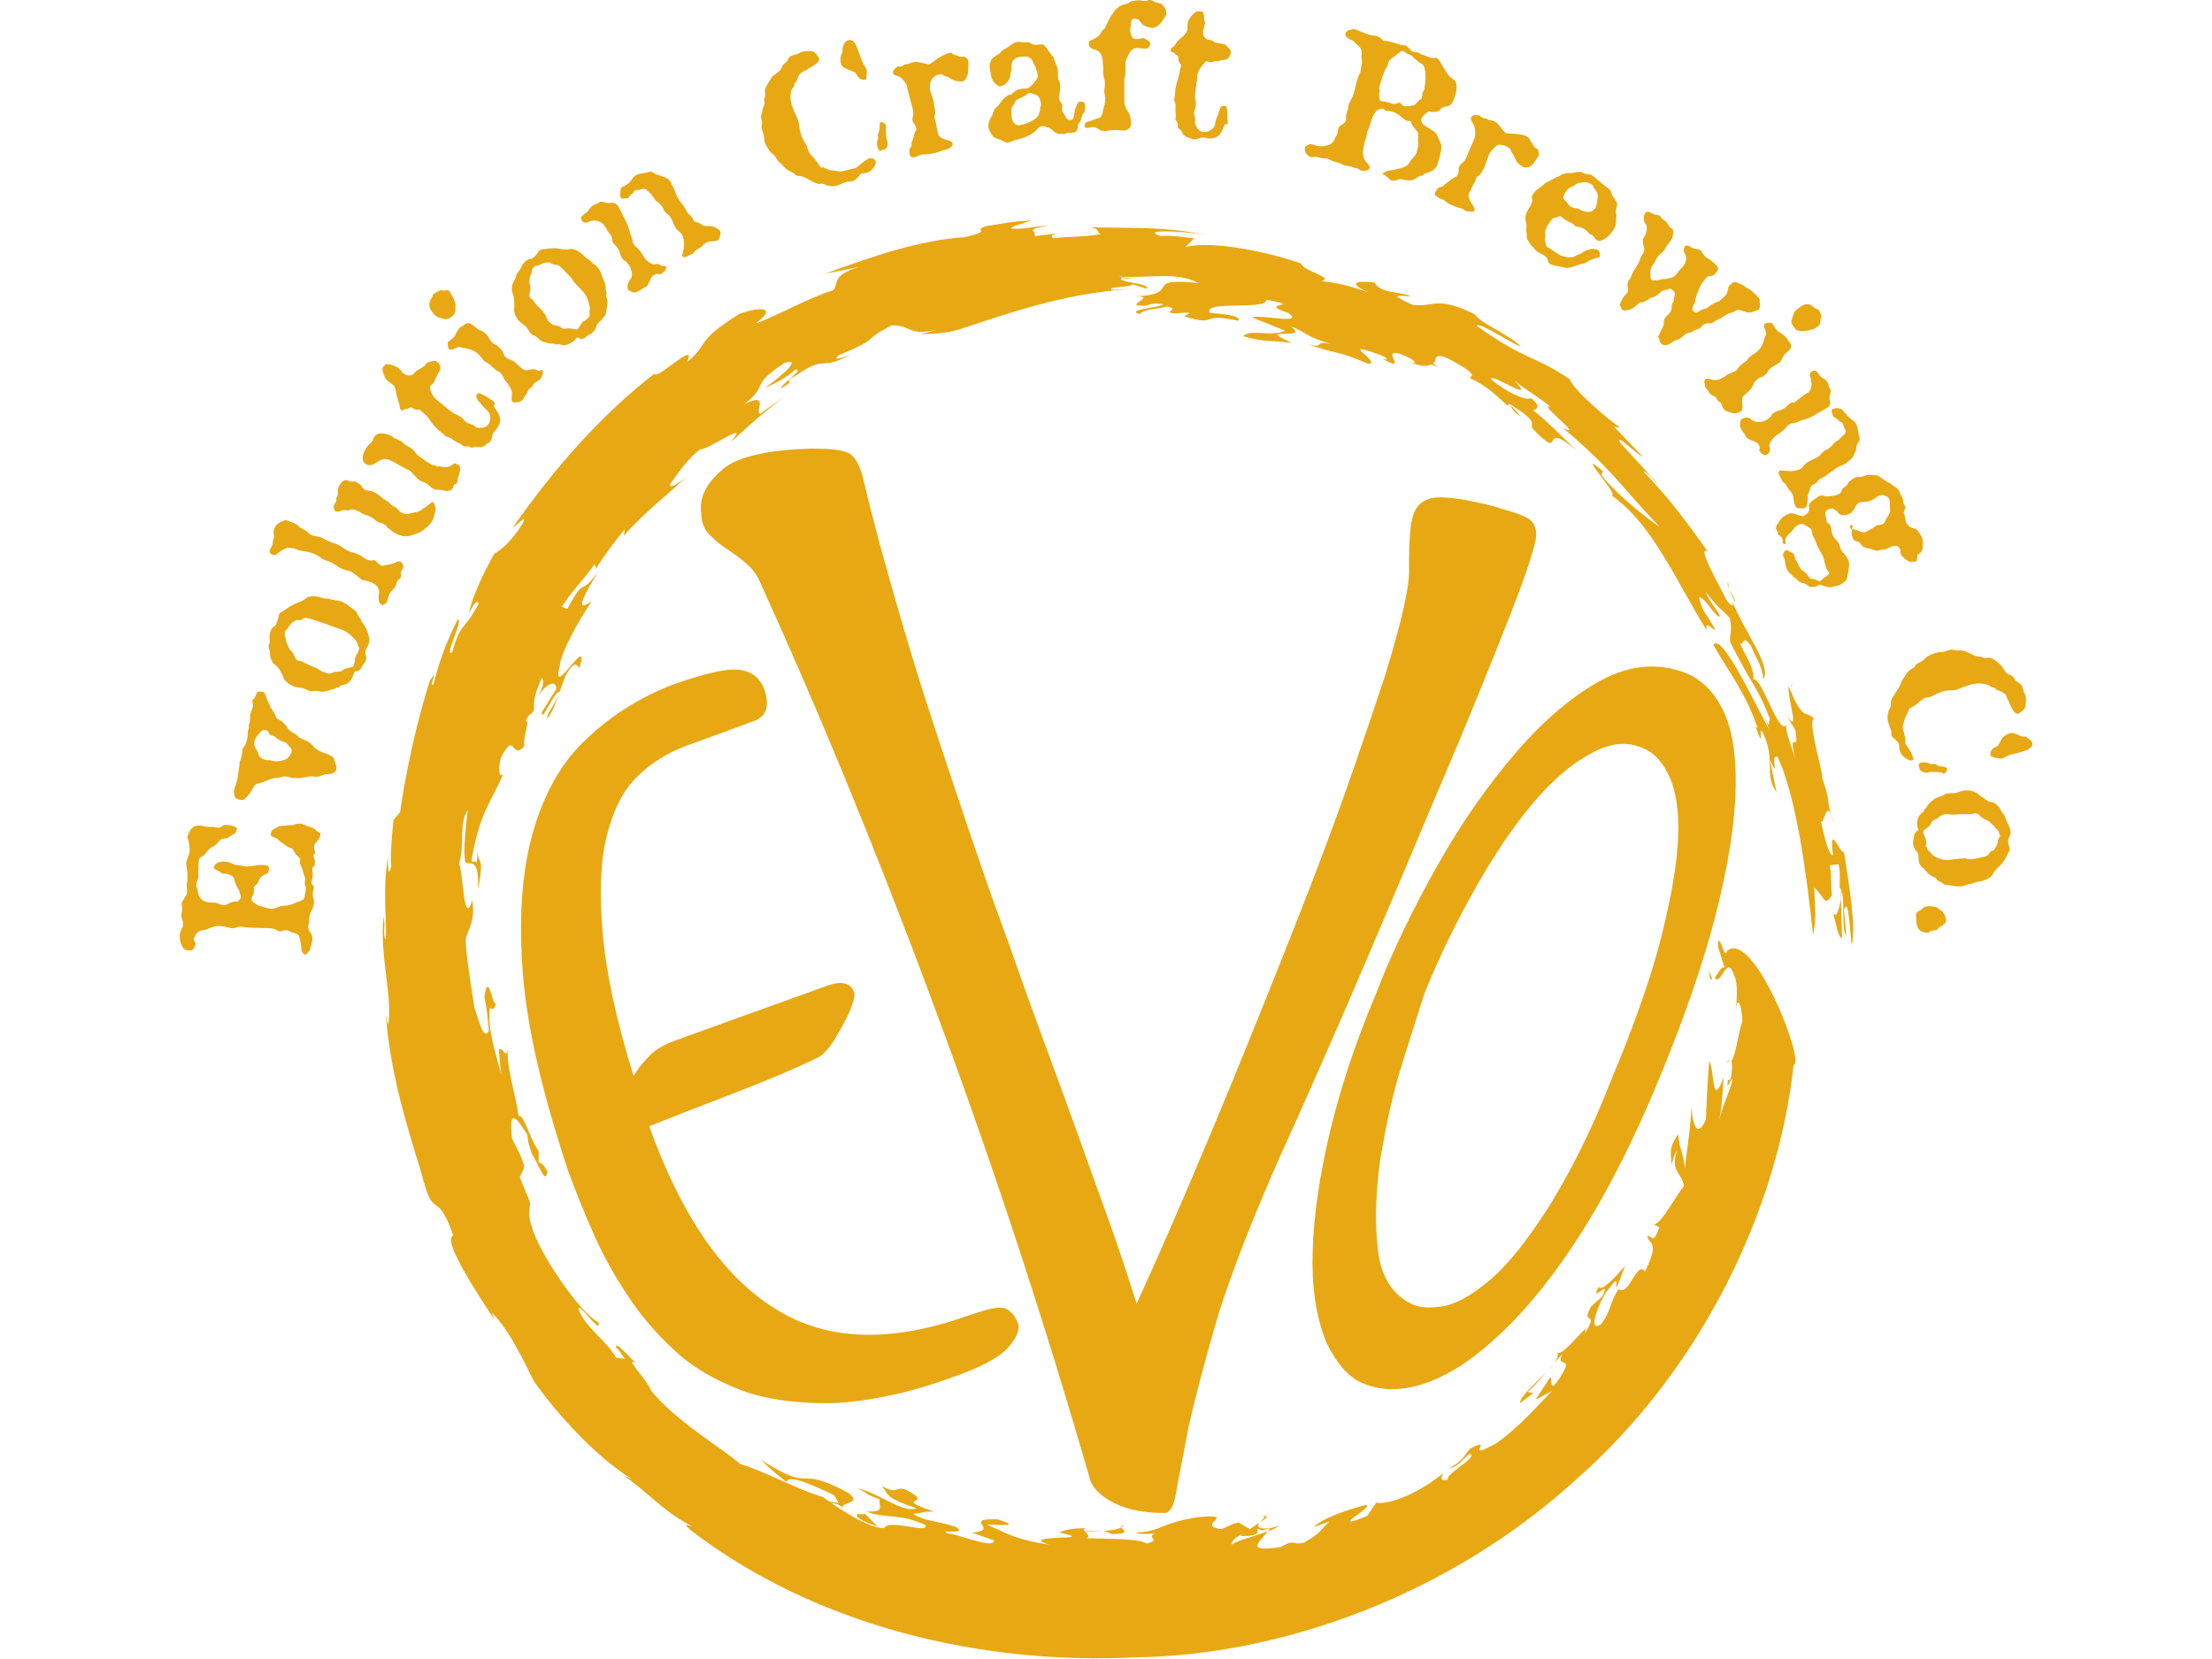 <?xml version="1.0" encoding="UTF-8"?> <svg xmlns="http://www.w3.org/2000/svg" id="LOGOS" viewBox="0 0 200 150"><g id="c"><path d="m133.3,34.35c-.1-.1-.1-.2-.1-.2l-.4-.2.5.4h0Z" fill="#e7a813" stroke-width="0"></path><path d="m161.94,62.09h0s.1-.1.1-.2q-.1,0-.1.2h0Z" fill="#e7a813" stroke-width="0"></path><path d="m156.34,53.18l-.1-.5c-.1.1,0,.3.1.5h0Z" fill="#e7a813" stroke-width="0"></path><path d="m137.51,37.65l-.9-1c0,.2.3.7.9,1h0Z" fill="#e7a813" stroke-width="0"></path><path d="m156.94,54.48c-.1-.3-.4-.9-.6-1.3.2.5.3.9.6,1.3h0Z" fill="#e7a813" stroke-width="0"></path><polygon points="166.45 81.32 166.55 80.31 166.45 80.31 166.45 81.32" fill="#e7a813" stroke-width="0"></polygon><path d="m154.53,87.72c0,.8.2.9.3.8-.1-.2-.2-.4-.3-.8h0Z" fill="#e7a813" stroke-width="0"></path><path d="m156.14,96.04l.2-.1c0-.1-.1-.1-.2.1h0Z" fill="#e7a813" stroke-width="0"></path><path d="m45.48,119.57l.2.5s-.1-.2-.2-.5h0Z" fill="#e7a813" stroke-width="0"></path><path d="m165.65,82.32c.3.7.5,2.5.9,2.5l-.1-3.61c-.2,1.3-.5,2-.8,1.1h0Z" fill="#e7a813" stroke-width="0"></path><path d="m99.65,138.4c-.9,0-1.4,0-1.6.1l1.6-.1h0Z" fill="#e7a813" stroke-width="0"></path><polygon points="78.22 136.99 78.32 136.99 78.12 136.89 78.22 136.99" fill="#e7a813" stroke-width="0"></polygon><path d="m101.36,138.1c.1-.1.2-.1.3-.2q-.4.1-.3.2h0Z" fill="#e7a813" stroke-width="0"></path><path d="m127.89,32.85l-.4-.1c.2,0,.3.1.4.1h0Z" fill="#e7a813" stroke-width="0"></path><path d="m79.33,138l-1.1-1.1h-.7c-.4.3,1.1.9,1.8,1.1h0Z" fill="#e7a813" stroke-width="0"></path><path d="m101.36,138.1c-.4.2-.9.3-1.6.3l.8.3c1.8,0,.9-.4.8-.6h0Z" fill="#e7a813" stroke-width="0"></path><path d="m156.14,86.02c-.2.9-.8-2.2-.8-.4l.6,1.9c-.3-.3-.7.7-.9.9.6.8,1.1-2.4,1.8-.1.3.5.2,2.2.1,3.1.2-1.9.6.1.6.9-.4,1.2-.6,3.1-1,3.61.1.2.1,1.1-.1,1.7h-.2c-.2,1.4.3-.4.4,0-.2,1-1,2.5-1.3,4.11.4-1.6.4-3.1.5-4.31-1.1,2.9-.8-.7-1.3-1.5-.2,2.4-.2,3.3-.3,5.31-1,2.2-1.3-.6-1.3-1.2-.1,2.2-.5,4.41-.6,5.61-.2-1.8-.5-1.6-.6-3.1-1,1.4-.6,1.9-.6,2.8.1-.5.3-1.2.5-1.3-.7,1.9.5,2,.6,3.2-1,1.3-2.3,3.91-2.9,3.4l.7.3c-.6,1.7-.7.7-1.1.8.1.8,1.2.4-.2,3.2-.8-1-1.4,2.3-2.4,1.6-.8,1.2-.7,2.1-1.6,3.2-1.4.9.1-2.7.8-3.3,1.1-1.6.3.5.7-.2l.7-1.8c-.7.8-2.1,2.4-2.4,1.9-.9,1.7,1.3-1,.3.9l-1,.9c-1,1.9.9.1-.6,2.5.8-1.8-2,2.3-2.5,1.6.8.8-3.4,3.71-3.3,4.61l1.2-.9-.5-.1c1.2-1.1,1.9-2.2,3.1-3.4-.6,1.2.9.2.1,1.6-1.5,2.6-.9.2-1.2.5l-1.3,2,1.5-.8c-1.3,1.3-2.9,3.2-5.01,4.71-3.3,1.8,0-.7-2.4.5-.8.9-.4.9-1.9,1.8.9-.2,1.3-.9,1.8-1.3,1.1.1-2.3,1.9-1.9,2.3-.7.2-.7-.1-.4-.6-2.2,1.8-4.81,2.9-6.11,2.7l-.8,1.2c-4.51,1.8,2.7-2-1.2-.7-1.6.5-3.1,1.1-3.61,1.7l1.4-.5c-.9.8-.7,1-2.3,1.9-1.2.3-.7-.4-2.1.4-3.81.6-1.4-.8-1-1.7-2.7.3.9-1.8-.7-1h.5l-2.5,1.7c2.8.1.8-1,2-.5l1.5-.4c-.4.5-4.01,1.3-4.21,1.7-.1-.3.2-.8,1.8-1.3l-1.2-.7c-.9.1-1.4.8-2,.5-1.5-.4,1.8-1.3-1.6-1-3.5.5-3.3,1.3-5.71,1.4.3.2.9.1,1.7.1-.8.4.7.5-.7.9-.8-.5-3.4-.4-5.41-.5.5-.3-.7-.7-.1-.9-1,0-1.9.1-2.4.4,4.01.8-4.01.1-.9,1.1-3.2-.5-3.71-1-5.61-1.8.2-.1,3.61.3.9-.5-3.3-.1.4,1-2.3,1.2l2,.7c.1.9-3.61-.7-4.11-.6-1.2-.5,1.8.2.7-.6-1.8-.6-2.8-.5-3.91-1.2,1.3-.1.5-.2,1.9-.2-4.11-1.4.4-.5-2.6-2-1-.3-.6.5-2.1-.3.7,1,.5,1.1,3.1,2-1.2.5-3.4-1.4-5.31-1.8,1.4.7.4.4,2,1-.1.8.5,1.1-1.2,1.1,1.8.7,2.9.1,5.31,1.2.5.9-3.3-.6-3.71.3-1.5,0-4.31-1.9-5.51-2.8-2.6-.8-5.41-2.4-7.51-3-1.4-1.3-5.81-3.81-8.11-6.71-.1-.7-2.9-3.5-1-2.2-.4-.1-2.3-2.5-2.1-1.6.3.2.4.5.8,1l-.8-.1c-.9-1.6-2.8-2.7-3.4-4.41,0-.7,2.1,2.5,1.8,1.2-1.7-.8-5.51-6.51-6.01-8.61-.5-1.3-.1-1.7-.2-2.3l-.9-2.2c.1-.3.3-.5.4-1-.3-1.1-.8-1.8-1.1-2.5-.4-3.1.6-1.6,1.4-.3,0,.6.2,1.1.4,1.7.7,1.1,1.2,2.8,1.4,1.6-.4-.8-.6-.7-.8-.9v-1c-.7-.8-1.4-3.5-1.8-3.1-.3-2.1-1.1-4.31-1-6.21-.1,1.3-.5-.3-.8.2l.2,2.2c-.4-1.7-1.3-4.21-1-6.01.3.2.4.2.6-.6-.3,1.2-.7-3.1-1.1-.4.2,1,.3,1.9.4,3.1-.5.9-.9-1-1.3-2.1-.2-1.4-.7-4.11-.8-6.11.2-1.2.9-1.5.6-3.61-.8,2.6-.8-2.6-1.2-3.3.6-2-.1-3.4.8-4.91-.1.8-.5,3.91-.2,4.81.4.2,1.3-.5,1.1,2.5.7-3.5-.1-2.1,0-3.81l-.1,1.4c-.1-.6-.6.4-.4-.7.8-4.21,1.7-4.81,2.8-7.41-.5.5-.4-.8-.2-1.5,1.3-2.5.9.3,2.1-1-.1-1,.6-2.7.1-2.2.4-1,.4-.4.8-1.1-.1-.8.1-1.6.7-2.9.1.2.3.5-.4,1.8.8-1.4,1.7-1.6,1.7-.8l-1.3,2.1c-.1,1.2,1.2-2.1,1.6-1.8-.4,1.1-1,1.7-1.2,2.4.7-.5,1.2-2.6,1.7-3.81,1-1.8,1.1-.8,1.3-.8,1-3.4-2.6,3.1-1.8-.1.1-1.3,1.7-4.11,2.9-5.91-1.7,1.2-.6-.7.6-2.7-1.8,2.5-1.1.2-2.8,3.4l-.5-.2c.8-1.3,2.1-2.6,3-3.91-.1.3.2.1,0,.6.8-1.3,1.7-2.5,2.7-3.71l-.1.6c1.8-2.1,4.61-4.21,5.71-5.41-.9.9-2.1,1.4-1.2.3.5-.7,1.4-2,2.4-2.7.9,0,4.71-2.9,2.7-.6,2.9-2.6,1.8-1.7,4.81-4.11l-2.1,1.5c-.5-.2.9-2-1.4-.9,2.3-1.8.3-1.5,3.61-3.71,1.6-.5,0,1-1.8,2.3,1-.5,1.9-.9,2.8-1.7.9-.1-1.5,1.5-1.3,1.7,1.7-1-.2-.3,1.4-1.2,2.7-1.9,2.2-.3,4.91-1.9-.6.3-1.8.7-1.1.1,3.91-1.6,2-1.3,4.81-2.7,1.8,0,1.4,1,4.11.4l-1.5.4c1.1,0,2.3-.1,3.4-.4,5.41-1.8,10.11-3.4,16.12-3.71l-2.2.1c-.7-.3,1.8-.2,1.8-.5l1.3.4c.4-.5-3-.6-2.2-1,.2.1.6.1.9.1l-1.3-.2c2.9.2,5.21-.5,7.31.6-5.51-.6-1,1.2-6.41,1.2,2.8-.1.5.5.8.8,1.5.2.7-.3,2.4-.1-.1.3-3.61.5-2.1.9.2-.5,1.7-.4,2.4-.7,1.2.3-.1.4.4.6.7.1,1.1-.1,1.7,0l-.5.3c3.3,1,1.1-.4,4.91.4.2-.4-1-.6-2.6-.7-.7-1.2,5.21-.2,5.11-1.2,3.71.7-1.1.2,2,1.2,1.5,1.1-2.5.1-3.3.4l3,1.2c-1.3.6-3.1-.2-3.81.5,2.3.6,2,.3,4.41.6-3.61-1.6,1.8-.1-.1-1.5,1.7.7,1.1.8,3.61,1.6-1.7-.4-.3.6-2.4-.1,3.3,1.2,2.6.5,5.81,1.9,1.3-.1-3-2.3,1.1-.8.9.4.6.5.1.3,2.7,1.5-.3-1,1.7-.4,1.3.5,1.6.9,1,.8,2,.7,1.2-.2,2.4.4l-.5-.4c.6.1-.4-1.5,2.3.1,1.9,1.1,1.1,1.1,1.1,1.3,1.6.7,2.5,1.7,3.4,2.5,0-.2.2-.2.6.1,2.5,1.6,1.1,1.4,1.8,2.1,2.9,3,.3-1.2,3.91,1.9-1.3-1.2-2.6-2.6-4.01-3.71.4-.1.7-.4-.2-1.1-.4.3-2.2-.5-3.61-1.7-.1-.7,4.31,2.4,2.1.1.8.7,2.2,1.5,3.3,2.4-1.4-.5,3.3,3,1.1,1.9,4.61,3.91,4.91,4.91,8.71,8.91-.5-.3-3.4-2.4-5.21-4.61l.1-.4c-2.7-2.3,1.6,2.3.8,2.2,3.71,2.6,5.81,7.71,8.61,12.22-.2-1,.5-.1.8,0-1-1.9-1.1-1.4-1.5-3,.5,0,1.1,1.2,1.7,1.7.7.3-.9-1.4-1.1-2.2,1.3,1.7,1.3,1.4,2.2,2.4.2,1.2,0,1.1,0,2.1,2.3,4.61,2.5,3.91,3.91,7.81-.7-2.2,0,1.2-.8-1.2l.4,1.3c-1.7-3.2-4.31-8.71-5.01-7.61,1.4,2.5,2.8,4.11,4.01,7.51l-.2-.1c.9,2.4.2-.1.6.4,1.3,2.6.1,3.81,1.3,5.51l-.6-2.9c1,2-.1-.6.7-.3,1.7,3.71,2.6,10.51,3.2,16.12.3-1.6.2-2.1.1-4.31,1,.9.9,1.8,1.6.7-.1-.9,0-1.8-.2-2.7l.8-.1c.2.7.1,1.5.1,2.1.6.3.1,4.11.6,4.31l-.2-2.3c.4-1.2.5,1.6.7,3.2.4-1.6-.2-5.11-.7-8.41-.3.3-1.4-2.9-1,.3-.4,0-.8-1.8-1.1-3.1.3.6.5-2.6,1.2.3-.9-2.7-.1-1.3-1.1-4.31.3.4-1.4-5.31-.7-5.21-.7-.9-1,.4-2.3-3-.2,1,1.2,4.81-.3,2.5l.9,1.5c.4,2.5-.7-.5,0,2.7-.2-.9-1-2.7-.8-3.2-.7,1.1-2.2-4.31-3-4.11.1-.8-.4-1.6-1.2-3.2.4.1.2-.9,1,.2.4,1.1,1,1.7,1.1,3,.8-1.1-1.7-4.31-2.8-7.01.1.4.1.6-.5-.1-.8-1.6-2.8-5.11-1.7-4.41-1.8-2.5-3.61-5.01-5.81-7.21.2-.2,1,.9,1.4,1.2l-3.5-3.81c-.6-1.1,1.4,1,2,1.2-.9-.9-1.7-1.8-2.6-2.7l.6.1c-.8-.5-4.11-3.2-4.61-4.41-3.5-2.3-3.91-1.6-8.41-4.81.4-.3,2.8,1.4,4.01,1.9-.7-.9-3.81-2.2-4.11-2.9-3.61-1.8-3.71-.6-5.71-.9-2.9-1.3-.1-.6-.2-.8-.9-.4-2.7-.2-3.2-1.2-1.6-.2-2.6,0-.5.9-1.6-.6-3.91-1.1-4.41-1,1.5-.3-1.7-1-1.7-1.6-2.4-.9-8.01-2.2-10.51-1.5l.8-.8c-1-.1-2-.3-3-.2-2.2-.7,2.7-.4,4.21-.1-4.11-.8-6.81-.6-10.62-.7,1.1.2.4.4,1,.6-1.3.3-3,.2-4.31.4-.3-.2-.2-.4.8-.5l-2.5.3c.2-.6-1.1-.5,1.4-1l-2.4.3c-2.6.2.1-.5.7-.7-1.4,0-2.8.3-4.11.5-1.4.5.9.3-1.9,1-3.91.2-8.61,1.8-12.62,3.3l3-.6c-2.5.8-1.7,1.4-2.3,2.1-2.3.7-5.01,2.3-7.01,3,1.9-1.4.7-1.6-1.4-.9-4.21,2.6-2.7,2.7-4.81,4.41,1.1-2.2-2.9,1.8-2.9,1-4.91,3.81-9.11,8.61-12.82,13.92.2,0,1.4-1.4.9-.4-1.2,2-2.3,2.6-2.6,2.8-1.5,2.7-2.1,4.41-2.3,5.41.6-1.2.8-1.2.9-.9-1.4,2.6-1.6,1.6-2.4,4.41-.8.4,1.1-3,.5-3-1.2,2.4-1.7,4.01-2.2,5.91-.5.3.6-1.7-.3-.4-1.3,4.01-2.3,8.91-2.7,11.92l-.6.7c-.2,2-.3,3.3-.2,4.21-.3,1-.3.2-.3-.8-.5,2.6-.1,5.91-.2,7.41-.3-.3,0-1.5-.2-2-.4,3.4.9,7.51.4,9.71-.1-.3-.1-.6-.2-.9.4,4.91,1.6,9.11,3.2,14.22,1.2,4.81,1.3,1.2,2.9,5.71-1.1.5,2.7,6.01,3.71,7.61l-.2-.6c1.7,1.7,3,4.71,3.81,6.21,2,2.9,5.71,6.91,8.81,8.81l-.7-.3c2.4,1.7,3.5,3.2,6.21,4.61-.1,0-1.1-.5-.2.3,11.32,8.71,26.34,12.22,40.26,11.52,13.52-.2,28.54-5.81,39.76-16.02,11.42-10.01,18.33-24.53,19.73-37.55,1.1-.1-3.61-12.32-6.01-10.31h0Z" fill="#e7a813" stroke-width="0"></path><path d="m125.19,32.45l-.3-.2.3.2Z" fill="#e7a813" stroke-width="0"></path><path d="m68.61,35.65l.7-.5-.7.5Z" fill="#e7a813" stroke-width="0"></path><path d="m43.17,76.81l.1-1c-.1.4-.1.8-.1,1h0Z" fill="#e7a813" stroke-width="0"></path><path d="m76.22,136.29c-.2-.5,1.8-.3.5-1.3-5.01-2.7-2.9.2-7.91-3,.7.7,1.5,1.4,2.3,2,.2-.7,2.2.2,4.31,1.2l.4.7-1.3-.2c.7.4.8,0,1.7.6h0Z" fill="#e7a813" stroke-width="0"></path><polygon points="74.32 135.59 74.42 135.69 74.52 135.69 74.32 135.59" fill="#e7a813" stroke-width="0"></polygon><path d="m77.22,89.73c.1.2,0,.6-.2,1.2s-.5,1.2-.9,1.9c-.4.7-.7,1.3-1.1,1.8s-.7.8-1.1,1c-2.9,1.4-5.71,2.5-8.31,3.5-2.6,1-4.91,1.9-6.91,2.7,2.9,8.11,6.71,13.62,11.42,16.52,4.61,2.9,10.41,3.1,17.42.6,1.5-.5,2.5-.8,3.1-.7.6.1,1.1.6,1.4,1.4.2.5-.1,1.3-.9,2.2-.8.9-2.5,1.8-5.11,2.7-3.81,1.4-7.31,2.1-10.31,2.3-3,.1-5.71-.2-8.01-.9-2.3-.8-4.41-1.9-6.11-3.3-1.7-1.5-3.2-3.1-4.51-5.01s-2.4-3.81-3.3-5.81c-.9-2-1.7-4.01-2.4-5.91-2.3-6.91-3.71-12.82-4.11-17.83s-.1-9.31.9-12.82,2.6-6.41,4.91-8.51c2.2-2.1,4.81-3.71,7.61-4.81,2.8-1,4.81-1.5,6.01-1.4s2,.7,2.4,1.8c.5,1.5.2,2.5-1.1,2.9l-6.01,2.2c-1.6.6-3.1,1.5-4.31,2.7-1.3,1.2-2.2,3-2.8,5.31s-.7,5.21-.4,8.81c.3,3.61,1.2,7.91,2.8,13.02.4-.7.9-1.3,1.5-1.9s1.4-1,2.5-1.4l13.62-4.91c1.2-.4,2-.2,2.3.6h0Z" fill="#e7a813" stroke-width="0"></path><path d="m65.41,42.36c1.4-1.1,4.11-1.7,8.01-1.8,1.6,0,2.7.1,3.3.4s1,1.1,1.3,2.2c1,4.31,2.3,8.91,3.71,13.72,1.4,4.81,3,9.61,4.61,14.42,1.6,4.81,3.2,9.51,4.91,14.12,1.6,4.61,3.2,8.91,4.71,13.02s2.8,7.81,4.01,11.12c1.2,3.3,2.1,6.11,2.8,8.31,2.8-6.11,5.61-12.72,8.51-19.73,2.9-7.11,5.61-13.82,8.01-20.13,2.4-6.31,4.31-12.02,5.91-16.82,1.5-4.91,2.3-8.21,2.2-10.01,0-2.5.1-4.11.5-4.91.4-.9,1.2-1.3,2.3-1.3.7,0,1.6.1,2.6.3s2,.4,3.2.8c1.1.3,1.9.6,2.3.9.4.3.6.8.6,1.4,0,.4-.3,1.6-1,3.61s-1.7,4.51-2.9,7.51-2.6,6.41-4.21,10.21c-1.6,3.71-3.2,7.61-4.91,11.62-1.7,4.01-3.4,8.01-5.11,11.92s-3.3,7.51-4.81,10.82c-2.6,5.81-4.51,10.72-5.81,14.82-1.2,4.11-2.1,7.51-2.7,10.21-.5,2.7-.9,4.61-1.1,5.81s-.5,1.8-1,1.9c-1.9,0-3.4-.3-4.61-.9-1.2-.6-2-1.4-2.2-2.2-4.31-14.92-9.11-29.44-14.32-43.36-5.21-14.02-10.41-26.54-15.52-37.75-.3-.7-.8-1.3-1.4-1.8s-1.2-.9-1.8-1.3c-.6-.4-1.1-.9-1.5-1.3-.4-.5-.6-1.1-.6-1.8-.2-1.6.6-2.8,2-4.01h0Z" fill="#e7a813" stroke-width="0"></path><path d="m126.79,96.14c-.9,2.8-1.5,5.81-2,8.71-.4,3-.5,5.71-.2,8.21s1.4,4.11,3.2,4.91c.8.3,1.7.3,2.9.1,1.2-.3,2.6-1.1,4.21-2.5,1.6-1.4,3.3-3.61,5.11-6.41,1.8-2.9,3.81-6.71,5.71-11.62,2.1-5.01,3.61-9.31,4.51-12.92s1.4-6.51,1.5-8.91-.2-4.21-.8-5.51-1.4-2.2-2.5-2.6c-1.4-.6-3-.4-4.71.6-1.7.9-3.4,2.4-5.11,4.41-1.7,2-3.4,4.51-5.11,7.51-1.7,3-3.3,6.21-4.71,9.71-.4,1.3-1.1,3.4-2,6.31h0Zm3.2-17.93c2.2-3.91,4.61-7.31,7.11-10.21,2.5-2.9,5.11-5.11,7.71-6.51,2.6-1.4,5.21-1.6,7.71-.6,1.4.6,2.6,1.8,3.4,3.61.8,1.8,1.1,4.21,1,7.21s-.7,6.71-1.8,11.02-2.8,9.21-5.11,14.82c-2.2,5.31-4.51,9.91-6.91,13.72-2.4,3.81-4.81,6.81-7.21,9.11-2.4,2.3-4.61,3.81-6.81,4.61-2.2.8-4.11.8-5.81.1-1.3-.5-2.4-1.8-3.3-3.61-.8-1.9-1.3-4.31-1.3-7.31s.4-6.51,1.3-10.62,2.3-8.61,4.41-13.62c1.5-3.91,3.4-7.81,5.61-11.72h0Z" fill="#e7a813" stroke-width="0"></path><path d="m28.15,74.81c.4.1.3.3.8.5.1.8-.8.8-.5,1.6.1.2,0,.3-.1.4,0,.4.2.3.1.9,0,.1-.3.2-.2.5.1.7-.1.9-.1,1.1,0,.1.1.2.2.3.1.2-.2.6,0,1.2.1.3,0,.7-.3,1.3-.1.2-.1.5-.1.7s-.1.4-.1.5c0,.4.4.5.4,1.1,0,.1-.1.6-.2.8,0,.3-.1.2-.2.4-.1.2-.2.2-.3.2s-.3-.3-.3-.5c0-.1-.1-1.1-.3-1.3-.1-.1-.5-.2-.6-.2-.1-.1-.3-.2-.5-.2-.1,0-.3,0-.4.1-.6,0-.2-.3-1.5-.3s-2-.1-2-.1c-.6-.1-.6.2-1.1.1-1.1-.3-1.3-.2-1.9,0-.1.1-.6.2-.7.2-.5.2-.5.3-.7.7-.1.1,0,.2.1.4.1.2,0,.2-.1.5-.1.2-.3.3-.6.2-.5,0-.7-.8-.7-1.3,0-.3.2-.7.3-.9.1-.5-.3-.6-.1-1.3.1-.3-.1-.7,0-.8,0-.1.3-.5.4-.7.2-.4-.1-.6.1-1.3v-.6c0-.3-.1-.6-.1-.8-.1-.4.3-.8.3-1.4,0-.3-.1-.8-.2-1.1,0-.2.2-.7.5-.9.2-.2.7-.2,1-.1.4.1.8,0,1,.1.2,0,.4.1.6-.1.4-.3,1.1,0,1.3.1.1.1.1.2,0,.3,0,.1,0,.2-.2.3-.1,0-.3.2-.5.3-.3.2-.5,0-.8.3-.3.4-.5.5-.7.6s-.3.2-.6.6c-.3.4-.6.1-.6.9v.5c-.1.3.1.5-.1,1-.1.2-.1.4-.1.5.2.5.1,1,.6,1.3.2.2.9.2,1.1.2.5.1.7.4,1.2.1.1-.1.4-.2.7-.2s.3-.2.4-.3c.1-.2-.1-.4-.1-.6-.1-.3-.3-.4-.5-1.2,0-.1-.2-.3-.7-.4-.5,0-.4-.1-.6-.2s-.4-.2-.5-.3q-.1-.1.1-.3c.1-.2.5-.3.6-.3.5-.1,1,.2,1.2.3.1,0,.3,0,.8.1.4.1.3,0,.6,0,.4,0,.5-.1.8-.1.2,0,.7,0,.8.1.1.1.1.4,0,.5,0,.1-.1.2-.2.2-.8.4-.6.7-.8.9-.1.1-.3.3-.3.3v.5c-.1.4-.2.2-.2.7,0,.1.4.3.5.4,0,0,.1.1.2.1s.4.1.7.2c.8.2.9-.2,1.4-.2.3,0,.7-.1,1-.2.3-.2.4-.1.9-.4.1-.1.2-.8.2-1s-.1-.3-.1-.5c.1-.4,0-.6-.1-.8,0-.1-.1-.3-.1-.4-.2-.5-.3-.5-.2-.9,0-.2-.3-.2-.6-.8-.1-.3-.3-.1-.9-.6-.1-.1-.3-.2-.3-.2-.3-.4-.7-.4-.8-.5-.1-.1-.1-.3,0-.4,0-.2.3-.3.5-.4.3-.2.5-.1,1-.2h.4c.9-.3.7-.1,1.7.2h0Z" fill="#e7a813" stroke-width="0"></path><path d="m23.65,66.09c-.2.2-.5.5-.6.8-.2.6.1.7.3,1.2,0,.2.2.5.6.6.3.1.4,0,.7.1.4.1.6,0,.8,0,.2-.1.5-.1.6-.3.3-.3.5-.7.1-1-.2-.2-.2-.4-.5-.4-.2-.1-.5-.2-.7-.4-.2-.2-.3-.1-.6-.3-.1-.4-.4-.5-.7-.3h0Zm.7-2.4c.2.5.1.2.4.7.3.5.1.5.5.7s.4.3.6.5c.2.3.2.4.7.7.5.3.2.1.5.4.4.2.6.2,1,.5s.1.2.5.5.8.4,1.3.6c.4.2.4.5.5.8.1.2.1.5,0,.6-.1.2-.4.3-.7.3s-.5.1-.8.2-.4,0-.7,0-1.2.3-1.9.1c-.7-.2-.7,0-1,0-.3.1-.3,0-.6.1-.4.1-.7.3-1.1.4-.5.1-.5.2-.7.5s-.3.6-.8,1c-.2.1-.5,0-.7-.1-.1,0-.2-.4-.2-.6,0-.4.3-.7.4-1.7,0-.2.1-.6.1-.8s0-.2.1-.4c.1-.2.1-.5.2-1,0-.2.2,0,.4-.9.1-.4,0-.5.1-.8s0-.4.1-.6,0-.6.1-.9.3-.6.2-.9c-.1-.3,0-.3.1-.4.1-.1.2-.4.3-.6.1-.1.6-.1.7.1.1.3.2.6.4,1h0Z" fill="#e7a813" stroke-width="0"></path><path d="m28.15,55.98c-.4-.1-.5-.2-.8,0s-.4,0-.6.1c-.6.3-.6.6-.8.8q-.1.1-.2.2v.4c0,.1.1.2.1.4s.1.3.2.5c.1.5.3.3.6,1,.1.3.3.4.6.4.2.1.4.2.8.4.9.3.8.5,1.3.6.2.1.5.2.8,0,.3-.1.5,0,.7-.1s.2-.2.7-.3.4-.1.5-.5c.1-.3,0-.4.2-.7s.1-.3.2-.4c.1-.3-.1-.3-.1-.5-.1-.2,0-.2-.3-.5s-.6-.7-1.3-.9c-.6-.2-.8-.3-1.1-.4-.5-.2-1.2-.4-1.5-.5h0Zm3.91-.8c.2.1.2.3.4.6.2.2.2.3.2.4.1.1.3.3.5.8.1.2.1.3.2.6.1.3,0,.6-.1.8-.5.9,0,.6-.2,1.4-.1.2-.2.2-.4.6-.1.3-.4.3-.5.3s-.1,0-.2.3c-.2.6-.5.9-1.1,1-.2,0-.1.2-.4.2-.2,0,0,.1-.6.2-.6.2-.7.2-1.1.1-.6-.1-.4.2-1.2-.2-.4-.2-.9,0-1.5-.5-.5-.4-.4-.5-.5-.7-.2-.3-.3-.7-.6-.9-.4-.3-.3-.3-.5-.7-.1-.4,0-.5-.1-.7-.1-.3-.1-.4,0-.6.1-.3-.1-.6.1-1.1.2-.6.4-.2.6-.9.2-.4,0-.7.5-.9.2-.1.6-.5,1.4-.8s.6-.4.9-.5.9-.1,1.3.1c.5.1.5,0,.7.1.3.1.2,0,.5.1.7,0,1.4.7,1.7.9h0Z" fill="#e7a813" stroke-width="0"></path><path d="m36.47,51.17c0,.4-.3.3-.2.8,0,.5-.3.3-.4.7-.2.8-.7.7-.8,1.5-.1.4-.2.4-.4.5-.1.1-.3,0-.4-.3q-.1-.3,0-.7c.1-.7-.6-1.1-1.4-1.2-.2,0-.4-.3-1-.7-.4-.3-.7-.1-1.4-.6-.2-.1-.4-.3-.7-.4-.8-.2-.8-.5-1.4-.7-.3-.1-.5-.2-.7-.2-.9-.1-.9-.3-1.2-.3-.2,0-.2-.1-.6,0-.3.1-.7.4-.8.5-.1.1-.3.2-.6,0-.3-.4.2-.5.2-1.1,0-.2.2-.4.1-.6-.1-.2,0-.5.1-.7.2-.4.4-.4.8-.6.2-.1.3,0,.6.1.3.1.7.3.8.5.2.1.6.3.7.4.3.4.8.4,1.2.5.3.1.5.3,1.1.5,1,.3,1,.7,1.9.9,1,.3,1.1.8,1.7.7.4-.1.3.2.7.4.3.2.3,0,.6,0s.4-.1.8-.2c.4-.3.6,0,.7.3h0Z" fill="#e7a813" stroke-width="0"></path><path d="m41.57,42.66c-.1.6-.2.4-.2.7,0,.6-.3.2-.4.7-.1.3-.5.4-.8.3-.7-.2-.6.1-1.2-.3-.1-.1-.3-.3-.5-.4-.8-.3-.7-.4-1.4-1.1-.1-.1-.1,0-.6-.3-.4-.2-.5-.3-1.1-.6s-.9-.1-1.1,0c-.3.2-.5.4-.9.4-.8-.1-.6-1-.4-1.3.3-.6.5-.6.7-.9.1-.1,0-.2.2-.4.3-.4.9-.3,1.4-.1.3.1.2.2.5.3.2.1.5.2.6.3s.1.2.7.5c.6.4.2.2.7.7.5.4,1.3.9,1.4.9.3,0,.3.2.5.1.3,0,.4.2,1,0,.2-.1.5-.4.6-.2.3.1.4.2.3.7h0Zm-2.3,3.91c-.1.5-.4.9-.8,1.2-.3.3-.8.5-1.2.6-.9.4-1.8-.3-2-.5-.3-.1-.3-.5-.9-.6-.3-.1-.4-.2-.5-.3s-.6-.4-.8-.4c-.4-.1-.8-.6-1.4-.5-.1,0-.1.1-.2.1-.7-.2-.8.3-1.2,0-.1-.1-.1-.3-.1-.4s.1-.2.2-.4,0-.3.1-.5c.2-.2-.1-.6.3-1.1.1-.2.4-.5.7-.3.6.2.4-.1.9.2s.2.3.6.6c.4.2.5,0,1,.3.6.4.6.5.8.6.7.4.4.4.8.6.4.2.4.3.6.5.6.4.9.1,1.6,0,.3-.1.2-.1.5-.3.4-.2.5-.4.7-.5.1-.1.2-.1.3.1.2.5.1.6,0,1h0Z" fill="#e7a813" stroke-width="0"></path><path d="m44.78,36.95c.5.7.6,1.1.2,1.7-.2.4-.4.3-.5.9-.1.5-.4.5-.6.7-.6.4-.6,0-1.1.2-.2.1-.3-.1-.5-.1-.1,0-.3.1-.5-.1-.2-.2-.4-.2-.7-.4-.6-.5-.8-.3-.9-.5-.1-.2-.8-.5-1.4-1.5-.2-.3-.4-.4-.7-.7-.1-.1,0-.1-.3-.1-.6,0-.4-.4-.9-.1-.1,0-.2,0-.4.1-.1.1-.2.1-.3-.1-.1-.1,0-.3-.1-.5s-.1-.4-.2-.6c-.1-.5-.1-.9-.4-1.1-.1-.1-.5-.3-.6-.5-.1-.1-.3-.7-.3-.8s0-.3.2-.4c.1-.2.2-.1.5-.1.1,0,.1.1.3.1.5.2.4.2.6.4.2.1.1.2.3.3.1.1.3.2.5.2.5,0,.4-.3.8-.5q.2-.1.5-.3c.3-.2.2-.4.5-.4.2-.1.6-.2.8,0,.3.3.3.6.1.9-.2.3-.1.2-.2.4l-.3.6c-.2.2-.3.2-.3.4s.2.8.6,1.1c.4.3,1.4,1.2,1.7,1.3.8.3.8.7,1.1.8.7.2.6.3.8.4.5.1.7,0,.9-.1.4-.3.5-1,.1-1.4l-.5-.5c-.1-.2-.2-.2-.4-.5s-.1-.6.1-.6.5.2,1,.5.3.3.5.4c-.1.1-.2.2,0,.5h0Z" fill="#e7a813" stroke-width="0"></path><path d="m49.08,33.75c-.1.5-.3.6-.6.8-.1,0-.2.1-.3.3s-.3.2-.4.4c-.1.3-.3.5-.4.7-.1.2-.3.4-.5.4s-.3.1-.5,0-.1-.4-.1-.6c.1-.5-.3-.9-.4-1.1-.5-.5-.2-.5-.7-1-.1-.1-.2,0-.8-.6-.3-.3-.5-.3-.6-.4-.3-.3-.5-1-1.9-1.2-.3,0-.2-.2-.6,0-.5.2-.6.2-.7.1-.1-.1-.1-.5-.1-.6.1-.1.5-.4.6-.5.1-.2.3-.6.4-.7.1-.2.2-.2.4-.3.5-.5.8-.1,1.3.3.3.2.4.1.7.4.3.2.3.5.6.8s.3.1.7.5.2.4.5.8c.4.4.5.1,1.1.7.5.5.7.6,1,.5s.7-.1.9.1c.5-.2.4-.1.4.2h0Zm-8.01-6.61c.2.5.1.3.1.8s-.2.6-.5.8c-.3.2-.5.1-.9,0s-.6-.4-.8-.7c-.2-.3-.2-.7,0-1s.1-.4.3-.5c.1-.1.5-.3.7-.3.2.1.5-.1.7.1.1.3.2.3.4.8h0Z" fill="#e7a813" stroke-width="0"></path><path d="m50.89,24.33c-.3-.3-.4-.4-.7-.4s-.3-.2-.6-.2c-.6,0-.8.3-1.1.3-.1,0-.2.1-.2.1-.1.1-.2.2-.2.3s0,.3-.1.4c-.1.2-.1.3-.1.5-.1.5.2.4,0,1.2-.1.3.1.5.3.6.1.1.2.4.6.7.7.7.5.8.8,1.2.2.2.4.4.7.4s.5.3.7.3.3-.1.8,0,.4.1.6-.2c.2-.3.2-.4.4-.5.3-.1.2-.2.4-.3.2-.2.1-.3.1-.5s.1-.2,0-.6-.2-.9-.7-1.4-.6-.6-.8-.9c-.1-.2-.6-.7-.9-1h0Zm3.81,1.3c.1.2,0,.4.1.7.1.3,0,.3,0,.4s.2.4.1.9c0,.2-.1.3-.1.6s-.3.5-.4.7c-.8.6-.2.6-.9,1.2-.1.1-.3.1-.6.4-.3.2-.5.1-.6,0-.1,0-.1-.1-.3.2-.5.4-.9.6-1.4.4-.2-.1-.2.1-.4,0s-.1,0-.6-.1c-.6-.1-.7-.2-1-.5-.5-.4-.4,0-.9-.8-.2-.4-.7-.4-1.1-1.2-.2-.6-.1-.6-.1-.8,0-.4,0-.8-.1-1.1-.2-.4-.1-.4-.1-.8.1-.4.2-.4.3-.7.1-.3.1-.4.3-.6s.2-.5.6-.9c.5-.4.4,0,.9-.5.3-.3.3-.6.8-.6.2,0,.8-.2,1.6,0,.8.1.7-.1,1,0,.3,0,.8.4,1.1.7.3.3.4.2.6.5.2.2.2.1.4.3.4.3.6,1.2.8,1.6h0Z" fill="#e7a813" stroke-width="0"></path><path d="m65.11,21.23c0,.2-.1.4-.2.5-.5.2-.9-.1-1.4.5-.2.2-.5.3-.7.5-.1.2-.2.2-.4.3-.2.1-.3.2-.4.2-.5.1-.3-.2-.2-.7.1-.7,0-1.3-.4-1.6-.6-.4-.5-1.2-1.1-1.6-.5-.4-.2-.6-.9-1.1-.2-.1-.3-.4-.4-.5-.1-.1-.1-.2-.4-.4-.2-.3-.4-.3-.7-.2-.3.1-.5,0-.6.2s-.2.2-.4.4c-.1.3-.3.2-.4.2-.2,0-.3.1-.4-.1-.1-.2,0-.4,0-.7.1-.3.2-.2.5-.4.9-.6.3-.9,1.7-1.1.2,0,.3-.1.5-.1.3,0,.3.2.7.3.5.1.2.1.6.2.5.2.5.4.7.8.2.3.3.8.5,1.1.5.8.3.3.8,1.2.2.4.3.2.5.6s.2.3.5.4.4.3.7.3.5,0,.8.1c.6.3.6.5.5.7h0Zm-4.91,3.1c0,.1-.2.3-.4.4-.2.2-.3-.1-.6.1-.4.2-.4.5-.6.9-.1.2-.3.2-.4.3-.3.2-.7.5-1,.4-.1-.1-.3-.1-.4-.2-.2-.5.1-.8.2-1,.2-.2.2-.7-.1-1.2s-.4-.4-.6-.6c-.4-.6-.1-.7-.8-1.4-.3-.3,0-.4-.3-.8-.5-.6-.5-.9-.7-1-.5-.4-1-.3-1.2-.2-.2.1-.5.2-.7-.1-.2-.4.2-.5.4-.7.3-.2.3-.6.9-.8.2,0,.2-.1.4-.2q.2,0,.5.1c.3.1.6-.1.9.1.2.1.6,1,.8,1.4s.3.6.4,1c.1.4.3.8.3.9,0,.2.1.4.2.5.8.6.6,1,1.3,1.5.6.4.6-.1,1.1.3.5,0,.5.1.4.3h0Z" fill="#e7a813" stroke-width="0"></path><path d="m80.13,12.32c0,.4.2.4.1.9-.1.2-.2.3-.3.3-.3.1-.4.2-.5,0s-.2-.6-.1-.8c.2-.5-.1-.3.1-.7,0-.1.1-.2.1-.5s0-.4.1-.5q.1,0,.3.1c.1.1.2.2.2.3-.1.1,0,.6,0,.9h0Zm-1.8-5.21c0,.1-.1.1-.2.1-.3,0-.4-.1-.5-.2s-.2-.4-.4-.5c-.2-.1-.8-.3-.9-.4-.1,0-.2-.1-.3-.4s0-.8.1-.9,0-.4.1-.6c0-.2.3-.5.3-.5.2-.1.4-.2.7.1.2.2.5,1.2.6,1.4.1.3.3.7.5,1,.1.2,0,.7,0,.9h0Zm.4,8.31c-.3.3-.7.2-.9.3-.1.1-.4.5-.6.6-.2.1-.4.1-.6.1-.4.1-.7.3-1.1.4-.8.1-1-.3-1.4-.2-.4.1-1.1-.6-1.8-.7-.2,0-.3,0-.5-.2s-.6-.2-1.1-.8c-.1-.2-.3-.2-.4-.4-.6-1-.4-.3-.9-1.1s-.2-.8-.5-1.6c-.2-.6.1-.4-.1-1.1-.1-.3.1-.4.1-.7,0-.1.1-.4.1-.4.2-.3,0-.5.1-.8.2-.6-.1-.4.1-.9.2-.4.4-.7.6-1,.4-.3.7-.5.8-.7.2-.6.4-.4.6-.8.1-.2.1-.3.4-.4s.5-.1.6-.2c.5-.3.6-.1.9-.2.5-.1.7.3.9.6.3.4-1,1-1.3,1.2-.2.1-.3.1-.5.4-.3.6-.1.5-.4.7,0,.5-.1.2-.3.7-.3,1.3.7,2.4.7,3,.1.7.2,1.1.5,1.6.4.6.2.7.6,1.2.2.2.4.4.8,1,.1.2.3.1.3.1.2.1.5.3.9.3s.5.2,1.1,0q.7-.2.9-.2c.2-.1.7-.6.9-.7.3-.1.3-.3.5-.2.7,0,.5.7,0,1.1h0Z" fill="#e7a813" stroke-width="0"></path><path d="m87.54,6.41c0,.3-.1.5-.2.7-.2.3-.4.3-.9.2-.3,0-.7-.4-.9-.4s-.3-.2-.4-.2c-.2,0-.6.1-.6.2-.3.2-.2.1-.3.3-.2.2-.2.9-.1,1.1.1.3.3.8.3,1.1.3,1.2-.1.9.1,1.4.1.3.1.5.2.9.1.5,0,.6.7.9.3.1.6.1.7.4,0,.2-.2.3-.3.4q-.2.1-.6.2c-.4.1-.1.1-1.1.3-.5.1-.7,0-.9.1-.3.1-.2.1-.5.2-.2,0-.4.1-.5-.3-.1-.5.2-.7.2-.8-.1-.3,0,0,.2-.9.1-.4.2-.4.2-.5,0-.6-.5-.5-.3-1.2.1-.2,0-.7-.1-1s-.3-1.2-.4-1.5c0-.4-.3-.7-.6-1-.3-.2-.7-.2-.7-.4,0-.3.1-.3.4-.6h.3c.2,0,.3-.2.4-.2.5,0,.2-.1.8-.2.2-.1,1.1.2,1.4.2.2-.1,1-.8,1.7-1,.4-.1.3.1.7.2.2,0,.4.2.6.1q.2,0,.4.2c.2.1.1.8.1,1.1h0Z" fill="#e7a813" stroke-width="0"></path><path d="m93.95,8.81c-.1-.2-.6-.4-.9-.4-.1,0-.2.1-.3.2-.1.1-.4.2-.6.3-.5.2-.3.4-.6.7-.1.1-.1.4-.1.6,0,.3,0,.9.5,1.1.4.1,1.5-.4,1.7-.6.1-.1.3-.3.3-.5.1-.2.1-.3.1-.5.1-.1.1-.5-.1-.9h0Zm3.81,1.9c-.1.4-.1.3-.2.4-.2.3,0,.5-.3.8-.1.1-.5.1-.7.1s-.1.1-.3.1h-.6c-.5-.2-.5-.5-1-.6-.1-.1-.2-.1-.4-.1-.5,0-.4.5-1.4.9-.1.1-.3.1-.5.2-.2.1-.5.1-.7.2-.2.1-.5.2-.6.2s-.4-.2-.7-.3c-.3-.1-.4-.1-.6-.3-.1-.1-.4-.7-.4-.8,0-.4.1-.7.3-1,.1-.1.1-.3.2-.5.1-.3.4-.4.5-.6.3-.4.2-.4.8-.8.1-.1.3,0,.4-.2.1-.1.3-.2.4-.3.2,0,.3-.1.7-.1.5,0,.4-.2.5-.2.1-.1.2-.1.6-.7.2-.3-.1-.8-.1-1-.1-.2-.2-.3-.3-.6q-.2-.3-.3-.3c-.1-.1-.3-.1-.4-.1-.6,0-.8.1-1,.3-.2.2-.2.4-.2.7s-.1.4-.1.7c-.2.9-.9,1-1,1,0,0-.4-.2-.5-.4-.2-.2-.3-.7-.3-.9,0-.1-.2-.5,0-.9,0-.3.5-.6.7-.7s.2-.2.3-.3c.7-.4,1-.7,1.3-.8s.7.1,1.1,0c.1,0,.3.2.5.2,0,.1.6,0,.8,0s.6.7.7.8c.1.2.3.3.3.4s.2.5.2.6c.1.1.1.2.2.6v.6c0,.3.2.2.2.9,0,.5-.1.5-.1.9s.2.4.3.7c0,.4-.2.3.2.9.1.1.1.3.3.4.1.1.3,0,.4,0,.1-.1.2-.5.2-.7s.2-.6.3-.8c.1-.2.3-.1.4-.1.3,0,.3.5.2.9q-.2.2-.3.6h0Z" fill="#e7a813" stroke-width="0"></path><path d="m104.06,2.5c-1.2-.2-.7-.7-1.4-.8-.4-.1-.4.3-.4.6-.1.3-.1.5,0,.8.1.4.3.5.8.4.4-.1.3-.1.6.1.3.1.4.3.3.5-.1.2-.1.3-.4.3-.6,0-1.1-.3-1.5.5-.1.2-.3.6-.3.7,0,1.2,0,1.3-.1,1.5v2.2c.1.8.5.6.6,1.7.1.7-.5.8-.7.8s-.9-.1-1.3,0-.5,0-.7,0c-.4-.2-.6-.4-.9-.3-.3.1-.6.1-.6-.1,0-.3.2-.4.3-.4s.3-.1.6-.2c.2-.1.5-.1.6-.3.2-.3.1-.4.3-1,.2-.7-.1-1.1,0-1.4,0-.2.1-.5,0-.9-.2-.6-.1-.9-.1-1.1-.1-.4,0-.6-.1-.8,0-.2-.1-.6-.6-.8-.5-.1-.6-.3-.6-.5-.1-.3.1-.3.3-.4.2-.1.6-.3.7-.5s.2-.4.4-.5c.1-.2.4-.8.5-1s.2-.3.4-.6c.2-.3.7-.6.9-.6.5-.1.5-.3.7-.3.6-.1.7-.1,1.1,0,.2,0,.3-.1.5-.1s.3.1.5.2.3,0,.6.2c.3.3.4.5.4.9-.3.5-.7,1.3-1.4,1.2h0Z" fill="#e7a813" stroke-width="0"></path><path d="m110.67,11.42c-.3.8-.6,1.1-1.3,1.1-.4,0-.4-.2-1,0-.5.2-.6,0-1-.1-.7-.3-.3-.5-.8-.8-.1-.1-.1-.3-.1-.5,0-.1-.2-.2-.2-.4.1-.2,0-.5,0-.8.1-.8-.2-.8-.1-1s0-.9.4-2c.1-.4.1-.6.2-.9,0-.2.1-.1-.1-.3-.3-.5.1-.6-.4-.8-.1-.1-.1-.2-.3-.2-.2-.1-.1-.1-.1-.3.1-.2.2-.1.4-.4.1-.2.2-.3.4-.5.4-.3.7-.6.7-1,0-.2,0-.6.1-.7.1-.2.4-.6.6-.7.1-.1.2-.1.5-.1.2,0,.2.1.3.4v.3c.2.6,0,.4,0,.7,0,.2-.1.2-.1.4s0,.3.1.5c.3.4.5.2.8.4.2.2.2.1.6.2.4.1.4,0,.6.2s.5.4.4.7c-.1.5-.4.6-.7.6s-.2.1-.4.1c-.5,0-.4.1-.7.1s-.4-.2-.5,0c-.1.1-.6.6-.7,1.1,0,.5-.3,1.9-.2,2.2.2.8-.2,1.1-.1,1.4.2.7,0,.7.1.9.2.5.4.6.6.7.5.1,1.1-.2,1.2-.7,0-.2.1-.5.2-.7s.1-.3.2-.6c.1-.4.4-.4.6-.3.1.1.1.5.1,1.1.1.6,0,.4-.1.6,0-.2-.1-.2-.2.1h0Z" fill="#e7a813" stroke-width="0"></path><path d="m128.8,7.81c.1-.3.2-1.7-.2-2-.7-.4-.9-.8-1-.8-.6-.2-.6-.4-.8-.4s-.2.1-.3.2c-.1,0-.2.1-.3.2-.1.1-.5.3-.6.5s-.1.4-.3.7c-.2.3-.5,1.3-.6,1.7,0,.3.1.2,0,.5,0,.3,0,.6.1.7.2.1.3,0,.9.2.5.2.6,0,.7,0,.2-.1.2,0,.3.1.1.1.2.2.3.2s.8,0,1-.2.1-.2.4-.4c.2-.1.2-.3.2-.6.2-.3.2-.4.2-.6h0Zm.5,7.71c-.4.2-.5.1-.6.3q-.2.1-.3.1c-.4.1-.5.6-1.6.3-.5-.1-.5.2-.8.1h-.2c-.1,0-.3-.3-.5-.4-.2-.2-.3-.1-.3-.2s.2-.1.3-.2c.1-.1.6-.1.9-.2.4-.1.8-.2.9-.3.3-.1.3-.4.7-.8.3-.3.3-.5.4-.9.1-.3,0-.6,0-.7.1-.5,0-.6-.1-.8-.1-.1-.3-.3-.4-.5-.1-.1-.1-.2-.1-.3-.1-.1-.2-.1-.4-.1-.3-.1-.9-.8-1.3-.8-.1,0-.2-.1-.3-.1-.5.1-.3-.2-.7-.2-.1,0-.2.1-.3.1-.5.3-.7,1.3-.8,1.6-.1.2-.2.4-.2.6-.1.5-.7,1.8-.1,2.5.1.1.3.3.3.4.2.3-.3.5-.7.4-.2,0-.1-.1-.4-.2-.3-.1-.2,0-.4-.1-.4-.2-.6,0-1.2-.4-.7-.1-1-.4-1.2-.4-.1,0-.4,0-.7-.1-.3-.1-.5,0-.6,0-.5-.1-.7-.6-.6-.9,0-.1.4-.3.5-.3s.6.2.8.2h.4c.6-.1.8-.3.9-.5.1-.1.1-.3.2-.4.1-.1.2-.5.2-.7.2-.5.8-.3.7-1.1,0-.3.2-.6.2-.8,0-.3.1-.4.3-.8.4-.8.3-1.3.7-2.2.2-.3.1-.5.2-.8s0-.6,0-.8c0-.3.1-.7-.3-1-.2-.1-.3-.4-.6-.5-1-.4-.4-.9-.2-.9.1,0,.3-.1.4-.1s.3.1.8.3.8.3,1.1.3c.7.1.5.5,1.1.5.2,0,.5.1.8.2s.7.2.9.2c.3.1.4.6.9.6.3,0,.4.1.5.2.5.1.4.2.9.3.2.1.3,0,.5,0,.3.2.4.6,1,1.5.4.6.8.3.8,1.2,0,.5-.3,1.3-.5,1.5-.4.4-.6,0-1.1.6-.1.1-.4.1-.6.1s-.3-.1-.4,0c-.3.2-.5.4-.6.7,0,.6.8.7,1.3,1.2.2.2.2.4.4.8.2.4.1.6.1.8-.1.3-.1.6-.4,1.4-.3.4-.2.3-.6.5h0Z" fill="#e7a813" stroke-width="0"></path><path d="m138.71,14.72c-.2.2-.4.4-.6.4-.4.1-.5-.1-.9-.4-.2-.2-.3-.7-.5-.9-.1-.1-.1-.3-.2-.4-.1-.1-.5-.3-.6-.3-.4,0-.2-.1-.5,0-.2.1-.7.6-.8.9-.1.3-.3.8-.4,1.1-.5,1.1-.7.6-.8,1.2-.1.2-.3.5-.4.8-.2.4-.4.5,0,1.2.1.2.4.5.3.7-.1.2-.3.1-.5.1s-.2,0-.5-.2c-.4-.2-.2,0-1.1-.4-.5-.2-.5-.4-.8-.5-.2-.1-.2,0-.4-.2-.2-.1-.4-.2-.2-.5.2-.5.6-.4.7-.5.2-.3,0,0,.7-.6.3-.2.4-.2.5-.3.4-.5-.1-.7.5-1.2.2-.1.4-.5.5-.8s.5-1.1.6-1.4c.1-.3.1-.7,0-1.1-.1-.3-.4-.5-.3-.8.2-.3.2-.2.7-.2.1,0,.1.1.3.2.1.1.4.1.4.1.4.3.2,0,.8.3.2.1.8.9.9,1,.2.1,1.3,0,1.9.3.4.2.2.3.5.6.1.2.2.4.4.5s.2.2.2.4c.2.2-.3.6-.4.9h0Z" fill="#e7a813" stroke-width="0"></path><path d="m144.42,18.13c0-.3.2-.5-.2-1-.3-.3,0-.3-.4-.5-.6-.3-.6-.1-1-.1-.2,0-.4.2-.6.3-.2.1-.4.1-.7.6s-.2.5,0,.7.3.4.4.5c.5.3.6.1.9.3.3.2,1,.4,1.3,0,.2-.1.2-.3.3-.8h0Zm-.7,5.41c-.2.1-.4.3-.6.3s-.3.1-1,.3c-.7.2-.6,0-.9,0-.3-.1-.2,0-.9-.2-.6-.2-.1-.5-.8-.9-.6-.3-.7-.4-.9-.7-.3-.3-.1,0-.4-.5-.3-.4-.1-.4-.2-.8-.1-.4,0-.4,0-.5,0-.4,0-.3-.1-.7,0-.6.2-.8.5-1.3.3-.7-.1-.6.2-1,.3-.5.5-.4,1-.9.2-.2.4-.2.9-.5.3-.2.3-.1.6-.3s.7-.2.9-.2.5-.1.8-.1.5.2.6.2.4,0,.5.1q.3.2.5.4c.4.3.3.3.6.5.6.4.6.5.7.8.1.3.5.7.5.9s-.2.7-.1.9c.1.2,0,.1,0,.5.1.8-.7,1.6-1.1,1.8-.2.1-.4.2-.6.1-.2-.1-.4-.5-.5-.5-.1-.1-.2,0-.3-.2-.5-.6-1-.5-1.2-.6-.1-.1-.1-.2-.6-.4-.4-.2-.6-.4-.7-.5-.1,0-.3.1-.4.1-.1.1-.3,0-.4.2-.8,1-.6,1.1-.6,1.5,0,.2-.1.4,0,.5.1.4,0,.4.2.5s1,.7,1.3.8c1,.3,1.2,0,1.4-.1.4-.1.4-.2.6-.3.4-.2.8-.3,1-.2.1,0,.2,0,.3.1s.2.3.1.6c-.3.1-.7.2-.9.3h0Z" fill="#e7a813" stroke-width="0"></path><path d="m156.84,28.14c-.3.2-.4.1-.7.3-.3.1-.4.3-.7.4s-.5.3-.7.4c-.2,0-.6-.1-.9.3-.3.3-.4.2-.6.3-.5.4-.6.1-1,.5-.7.6-.5.2-1.2.7-.6.4-1,0-1-.3,0-.1-.1-.2-.1-.3s.3-.6.5-1.1c0-.1-.1-.4.2-.7.4-.4.5-.5.5-.9s.2-.4.2-.6c0-.3.2-.6,0-.8-.4-.4-.3-.2-.8-.1s-.2.1-.8.5c-.5.3-.3,0-.8.4-.7.4-.5,0-.9.4-.6.5-.5.4-.9.5s-.5,0-.6-.3c-.2-.2.1-.6.2-.8.1-.2.2-.2.4-.5s-.2-.7.2-1.2c.2-.2.1-.4.6-1.1.4-.6.3-.8.6-1.2.3-.4,0-.7,0-1.1s.2-.4.3-.8c.2-.9-.2-.8-.2-1.1-.1-.8.3-.8.4-.8.3.1.5.3.8.3.2,0,.3.1.4.3.2.2.4.2.6.6.1.2.3.3.4.4.1.2,0,.4,0,.6,0,.1,0,.2-.4.7s-.2.4-.4.6c-.3.4-.4.3-.7.8-.3.6-.2.3-.4.7-.2.4-.1.7-.1.9,0,.3.1.3.2.3h.4c.2,0,.3-.1.5-.1s.3,0,.6-.1c.4,0,.6-.3.9-.7.3-.3.5-.5.6-.9s-.2-.6-.2-1c.1-.5.3-.3.5-.3.2.1.1.2.8.3.3.1.3.2.5.5.3.4.5.3,1,.8.3.3.4.4.2.7-.5.7-.6.2-1,.6-.7.9-.5.8-.7,1.2-.3.6-.2.9-.4,1.2-.2.3-.1.6,0,.6.1.1.2.2.5,0,.2-.2.6-.2.7-.3.2-.1.2-.2.6-.4.3-.2.3-.1.5-.2.2-.2.5-.4.7-.7.1-.3.1-.7.3-.8.3-.3.4-.3.8-.1.4.1.4.2.7.4.3.1.5.3.9.7.4.4.2.3.3.8,0,.5-.2.5-.5.6-.9.4-1.2-.4-1.8,0h0Z" fill="#e7a813" stroke-width="0"></path><path d="m163.65,29.84c-.5.1-.3.1-.8.1s-.6-.3-.8-.6c-.2-.3,0-.5.1-.9s.5-.6.8-.8c.3-.2.7-.2,1,.1.2.2.4.2.5.3.1.2.3.5.2.7s0,.5-.2.7c-.3.2-.3.3-.8.4h0Zm-7.31,7.41c-.5-.1-.6-.4-.7-.7,0-.1-.1-.2-.3-.3-.1-.1-.2-.4-.3-.4-.3-.1-.5-.3-.6-.5s-.3-.3-.3-.5-.1-.3,0-.5.4-.1.7,0c.5.1.9-.2,1.1-.3.5-.4.5-.2,1.1-.6.1-.1,0-.2.7-.7.3-.2.3-.4.5-.5.3-.3,1-.4,1.3-1.7.1-.3.2-.2.1-.6-.2-.5-.2-.6,0-.7.1-.1.5-.1.6,0s.3.5.5.7c.2.1.6.4.7.5.2.2.1.2.3.4.5.6,0,.8-.4,1.2-.2.3-.2.4-.4.7-.3.2-.5.3-.8.5s-.2.3-.5.6c-.4.4-.4.1-.8.5-.4.3-.2.5-.7,1-.6.5-.7.6-.6,1,0,.3.1.7-.2.9-.6.2-.7.1-1,0h0Z" fill="#e7a813" stroke-width="0"></path><path d="m162.84,45.97c-.2,0-.4,0-.5-.2-.3-.5,0-.9-.5-1.4-.2-.2-.3-.5-.5-.7-.2-.1-.2-.2-.3-.4s-.2-.3-.2-.4c-.1-.5.2-.3.7-.3.7.1,1.3-.1,1.5-.4.4-.6,1.2-.6,1.6-1.1.4-.5.6-.3,1.1-.9.1-.2.4-.3.5-.4q.1-.1.4-.4c.3-.2.3-.4.1-.7-.1-.3-.1-.5-.3-.5-.2-.1-.2-.2-.5-.4-.3-.1-.2-.3-.3-.4,0-.2-.1-.3.1-.4.2-.1.4-.1.7,0,.2.1.2.2.5.5.6.8.9.3,1.1,1.7,0,.2.1.3.1.5,0,.3-.2.3-.3.7,0,.5,0,.2-.2.7s-.4.5-.7.8c-.3.2-.8.3-1.1.6-.8.5-.3.3-1.2.8-.4.2-.2.3-.6.5-.4.2-.3.3-.4.5-.1.3-.2.4-.2.7s0,.5-.1.8c-.1.2-.3.2-.5.2h0Zm-3.3-4.81c-.1,0-.3-.2-.4-.3-.2-.2.1-.3-.1-.6-.2-.4-.5-.3-1-.6-.2-.1-.2-.3-.3-.4-.2-.3-.5-.6-.4-1,0-.1,0-.3.2-.4.5-.3.8.1,1,.2.2.1.7.2,1.2-.1s.4-.5.6-.6c.6-.4.7-.1,1.4-.8.3-.3.4,0,.8-.4.6-.5.8-.6,1-.7.4-.5.2-1,.2-1.2-.1-.2-.2-.5.1-.7.4-.2.5.2.7.4.2.3.7.3.8.9,0,.2.1.2.2.4q0,.2-.1.5c-.1.3.1.6,0,.9-.1.2-1,.6-1.4.9-.4.2-.6.3-1,.4-.4.1-.7.3-.9.3-.1,0-.4.1-.5.2-.6.8-1,.7-1.5,1.4-.4.6.1.6-.2,1.1-.2.2-.3.2-.4.2h0Z" fill="#e7a813" stroke-width="0"></path><path d="m173.16,50.77c-.2,0-.4.2-1-.3s-.1-.6-.5-1c-.2-.2-.1-.1-.5-.1-.4.1-.5.3-.8.3s-.7.2-.8.1c-.2-.1-.3-.1-.7-.2-.7-.1-.5-.5-.9-.6s-.4-.2-.5-.5,0-.4,0-.5-.1-.1-.2-.3c0-.2.1-.2.2-.2s0,.3,0,.3q0,.1.1.1c.4,0,.8.4,1.2.2.1-.1.6-.3.8-.5.3-.2.8,0,.9-.5.1-.2.3-.5.4-.7.1-.2,0-.6,0-.7s.1-.6-.3-.8c-.9-.4-.9.5-2,.5s-.6,1-1.7,1.2c-.6.1-.7-.3-.8-.4-.1,0-.3-.2-.4-.2-.2,0-.5.1-.6.3-.1.1.1.7.1.9,0,.1.2.1.3.3.2.2,0,.9.6,1.4.4.4.2.7.6,1.1.1.1.5.6.5.8.1.2-.1,1.4-.2,1.6-.1.2-.6.6-.9.6s-.4.2-.8.1-.5-.1-.6-.2c-.2-.1-.3.2-.7.2-.3,0-.4,0-.6-.2-.2-.2-.5-.1-.7-.3-.3-.3-.5-.4-.6-.5-.2-.3-.3-.2-.5-.6-.2-.5-.1-.8-.3-1.1-.1-.3,0-.4.1-.5.1-.2.2-.1.3-.1.1.1.4.2.5.3s.1.5.3.7c.1.2.3.7.5.8s.4.3.6.6c.2.3.2.1.5.2.3.1.5.3.6.1.3-.3.6-.4.7-.6.1-.3-.1,0-.3-.7s-.1-.6-.3-1-.5-.8-.6-1.2-.2-.3-.3-.7c-.1-.6-.1-.4-.5-.7-.4-.2-.3-.3-.8-.1-.4.2-.4.5-.8.8-.3.3-.4.5-.3.7,0,.2-.1.3-.2.2-.2-.2.1-.4-.3-.7-.2-.1-.2-.2-.2-.3-.1-.2-.3-.4-.1-.7.3-.4.2-.5.8-.9.5-.3.8-.1,1.1,0,.5.1.4.2.8-.1.3-.3.2-.4.2-.7-.1-.3.6-.7.9-.9.3-.2.4,0,.6,0s.9,0,1.2-.2c.3-.1.1-.4.6-.7.2-.1.2-.3.3-.4,1-.8.6-.2,1.6-.6.4-.1.5,0,.8,0,.4,0,.6.4,1.3.7.3.2.2.2.4.3s.4.3.5.5c.1.4.3.5.3.7,0,.4.1.4.2.6.1.2-.2.4-.1.7.1.2.1.6.2.8.4.7.8.3,1.1.8s.4.5.4,1.1c-.1.2.2.6-.5,1,0,.6-.1.6-.2.6h0Z" fill="#e7a813" stroke-width="0"></path><path d="m180.07,68.4c-.1,0-.1-.1-.1-.2,0-.3.1-.4.2-.5.1-.1.4-.2.5-.3.1-.2.4-.8.5-.8.1-.1.3-.2.5-.3.3-.1.8.1.9.2.1.1.4.1.6.1.1.1.4.3.5.4.1.2.2.4-.2.7-.2.2-1.2.4-1.5.5-.3,0-.7.3-1,.4-.2,0-.7-.1-.9-.2h0Zm-5.31,1.4c-.4-.1-.4.2-.9,0-.2-.1-.3-.2-.3-.3-.1-.3-.1-.4,0-.5.2-.1.6-.1.8,0,.5.2.3,0,.7.1.1.1.2.2.5.2s.4.1.5.2q0,.1-.1.3c-.1.1-.2.2-.3.1-.1-.1-.5-.1-.9-.1h0Zm-2.9-1.7c-.2-.4-.1-.7-.2-.9,0-.1-.5-.5-.6-.6-.1-.2,0-.4-.1-.6-.1-.4-.3-.7-.3-1.1,0-.8.4-.9.3-1.4,0-.4.7-1.1.9-1.7.1-.2.1-.3.2-.4.2-.2.2-.6.9-1,.2-.1.2-.3.4-.4,1-.5.4-.4,1.2-.8.9-.4.8-.1,1.6-.4.6-.2.4.1,1.1,0,.3,0,.4.1.7.2.1.1.3.1.4.2.3.2.5.1.8.2.5.2.4,0,.9.1.4.2.7.5.9.7.3.4.4.7.7.8.6.2.3.4.8.7.2.1.3.2.4.4.1.3.1.5.2.6.2.5.1.6.1.9,0,.5-.3.7-.6.9-.5.3-.9-1.1-1.1-1.4-.1-.2,0-.3-.4-.5-.5-.3-.5-.1-.7-.4-.5-.1-.2-.1-.7-.3-1.3-.4-2.5.5-3,.5-.7,0-1.1.1-1.7.4-.6.4-.8.1-1.2.5-.2.1-.4.4-1,.7-.2.1-.2.2-.2.3-.1.2-.3.5-.4.9-.1.4-.2.5,0,1.1.2.7.1.7.1.9.1.2.5.7.6,1s.2.4.1.5c-.1.2-.8-.1-1.1-.6h0Z" fill="#e7a813" stroke-width="0"></path><path d="m179.17,77.51c.4-.1.6-.1.7-.4.2-.3.4-.1.5-.4.4-.5.2-.8.4-1,.1-.1.1-.2,0-.3,0-.1-.1-.3-.1-.3-.1-.1-.2-.2-.3-.3-.1-.2-.2-.2-.4-.4-.3-.4-.4-.1-1-.7-.2-.2-.4-.2-.7-.1h-.9c-1,.1-1,0-1.4,0-.2,0-.5.1-.7.3-.2.2-.5.2-.6.4-.1.2-.1.3-.5.6-.4.3-.3.3-.2.6.1.3.2.4.2.7-.1.4,0,.3.1.5,0,.3.2.2.3.4.1.1.1.2.5.4.4.2.8.3,1.5.2.7-.1.8-.1,1.2-.1.3.2,1,0,1.4-.1h0Zm-3.2,2.5c-.2,0-.3-.2-.6-.3-.2-.1-.3-.2-.3-.3-.1-.1-.4-.1-.8-.5-.1-.1-.2-.3-.5-.5-.2-.2-.3-.5-.3-.7,0-1-.3-.5-.5-1.4,0-.2,0-.3.1-.7,0-.3.2-.4.3-.5s.1,0,0-.3c-.1-.6,0-1,.5-1.4.2-.1,0-.2.2-.3.2-.1,0-.1.4-.5s.6-.5,1-.6c.6-.2.2-.3,1.2-.3.4,0,.8-.4,1.6-.2.6.2.6.3.7.4.4.2.6.5,1,.6.5.1.4.1.7.4s.2.4.4.6.2.3.3.6c.1.2.3.5.4,1,.1.6-.2.4-.2,1,0,.4.3.6,0,1-.1.2-.3.8-.9,1.3-.6.6-.4.6-.6.8-.2.2-.8.5-1.2.5-.5.1-.5.2-.7.2-.3,0-.2.1-.4.1-.6.3-1.4,0-1.8,0h0Z" fill="#e7a813" stroke-width="0"></path><path d="m174.26,84.32c-.3,0-.9,0-1-1v-.4c0-.1-.1-.2,0-.3.1-.3.3-.2.6-.5.1-.2.9-.3,1.4,0,.2.3.3.1.5.5.1.1.2.5.2.6,0,.2-.1.3-.2.3-.1.1-.1.2-.2.2-.5.2-.2.4-.7.4-.1,0-.3.1-.4.1,0,.1-.1.1-.2.1h0Z" fill="#e7a813" stroke-width="0"></path></g></svg> 
